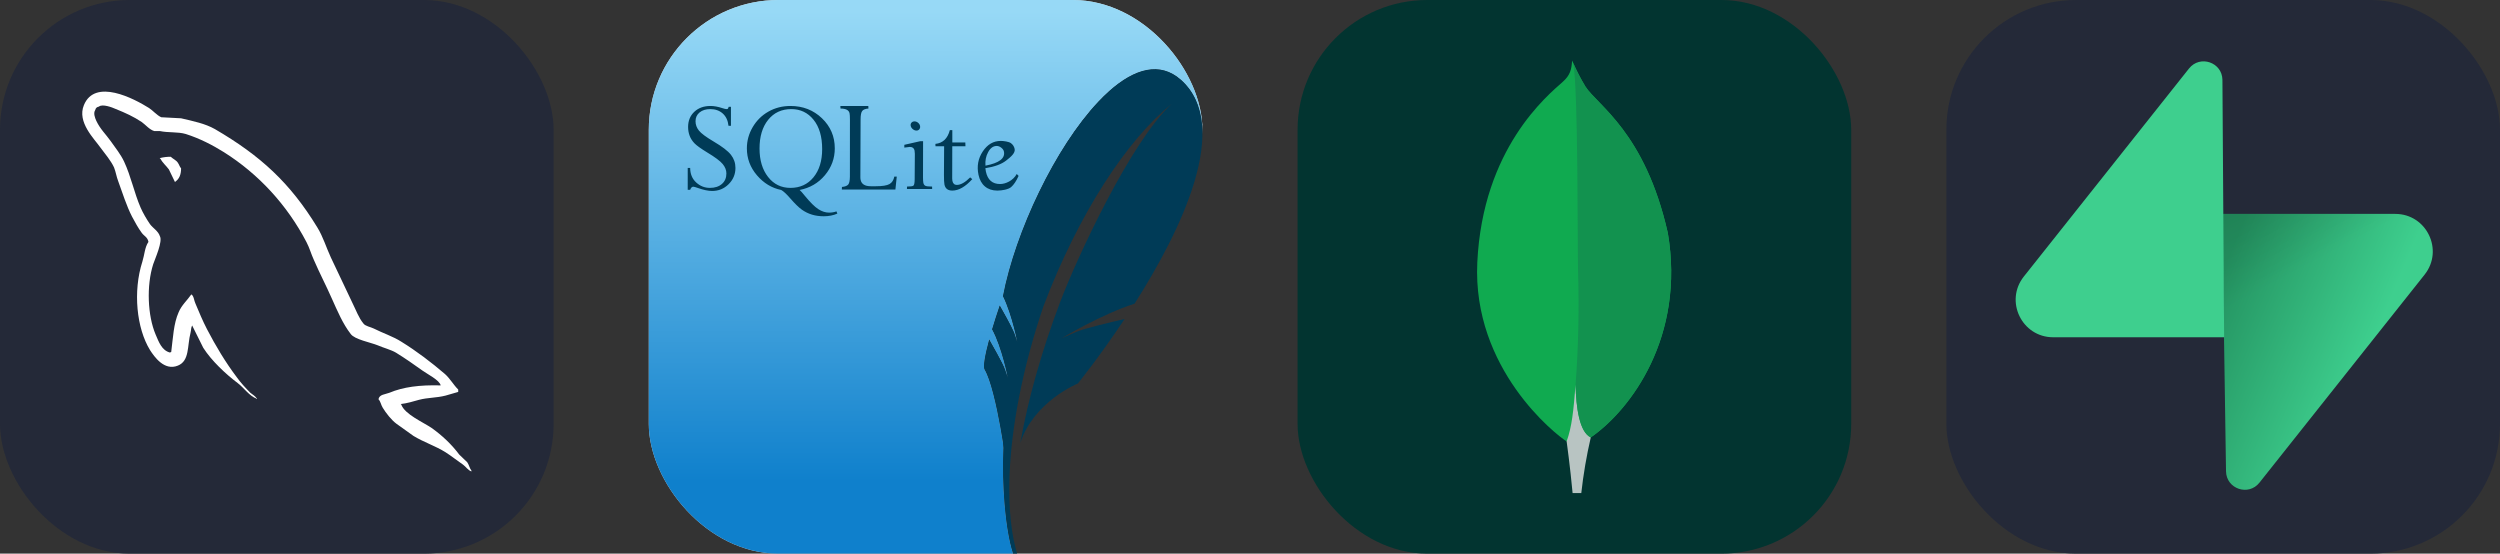 
  <svg width="216.75" height="48" viewBox="0 0 1156 256" fill="none" xmlns="http://www.w3.org/2000/svg" xmlns:xlink="http://www.w3.org/1999/xlink" version="1.1">
    
        <rect x="0" y="0" width="1156" height="256" fill="#333333" stroke="none"/>
    
        <g transform="translate(0, 0)">
          <svg xmlns="http://www.w3.org/2000/svg" width="256" height="256" fill="none" viewBox="0 0 256 256"><rect width="256" height="256" fill="#242938" rx="60"/><g clip-path="url(#clip0_7_147)"><path fill="#fff" fill-rule="evenodd" d="M203.801 178.21C194.011 177.938 186.416 178.941 180.051 181.619C178.218 182.355 175.277 182.355 175.035 184.662C176.015 185.63 176.133 187.214 176.992 188.556C178.459 190.991 181.033 194.271 183.357 195.973L191.191 201.571C195.965 204.488 201.351 206.193 206.002 209.113C208.696 210.817 211.388 213.007 214.082 214.834C215.454 215.807 216.285 217.392 218 217.997V217.629C217.144 216.538 216.897 214.957 216.044 213.735L212.367 210.209C208.82 205.465 204.41 201.325 199.636 197.922C195.718 195.245 187.152 191.596 185.56 187.097L185.319 186.824C188.008 186.552 191.191 185.605 193.764 184.875C197.929 183.784 201.721 184.024 206.002 182.93L211.882 181.226V180.135C209.678 177.946 208.087 175.025 205.763 172.959C199.521 167.606 192.661 162.373 185.56 157.994C181.766 155.562 176.868 153.977 172.829 151.913C171.356 151.182 168.911 150.817 168.055 149.601C165.846 146.929 164.625 143.397 163.034 140.232L152.997 119.064C150.794 114.319 149.444 109.574 146.755 105.195C134.144 84.512 120.431 71.983 99.375 59.693C94.848 57.138 89.462 56.039 83.735 54.703L74.555 54.212C72.593 53.362 70.636 51.049 68.922 49.953C61.944 45.574 43.947 36.085 38.803 48.59C35.497 56.497 43.701 64.282 46.486 68.299C48.571 71.097 51.26 74.26 52.733 77.423C53.556 79.49 53.831 81.682 54.69 83.872C56.646 89.224 58.484 95.188 61.055 100.178C62.427 102.733 63.867 105.413 65.582 107.723C66.562 109.086 68.277 109.67 68.642 111.859C66.927 114.294 66.809 117.94 65.829 120.986C61.42 134.734 63.135 151.766 69.377 161.888C71.339 164.928 75.962 171.622 82.234 169.065C87.744 166.875 86.515 159.941 88.106 153.857C88.477 152.399 88.23 151.425 88.962 150.449V150.722L93.983 160.819C97.778 166.78 104.391 172.986 109.897 177.125C112.833 179.315 115.16 183.089 118.831 184.425V184.057H118.59C117.854 182.966 116.751 182.475 115.772 181.624C113.569 179.435 111.121 176.757 109.406 174.325C104.267 167.513 99.74 159.968 95.698 152.183C93.737 148.412 92.022 144.275 90.436 140.504C89.695 139.043 89.695 136.85 88.474 136.125C86.635 138.797 83.947 141.115 82.594 144.398C80.267 149.628 80.026 156.077 79.17 162.769C78.676 162.891 78.895 162.769 78.676 163.041C74.763 162.071 73.413 158.051 71.945 154.648C68.274 146.01 67.659 132.141 70.842 122.164C71.698 119.609 75.375 111.579 73.907 109.146C73.166 106.834 70.724 105.498 69.374 103.671C67.783 101.359 66.073 98.441 64.971 95.886C62.035 89.069 60.567 81.529 57.381 74.715C55.908 71.552 53.34 68.266 51.257 65.349C48.93 62.063 46.365 59.751 44.526 55.859C43.915 54.496 43.059 52.331 44.038 50.869C44.279 49.896 44.773 49.506 45.748 49.288C47.339 47.924 51.872 49.653 53.463 50.379C57.99 52.205 61.785 53.907 65.58 56.459C67.294 57.675 69.133 59.988 71.336 60.599H73.91C77.828 61.449 82.232 60.871 85.9 61.962C92.389 64.034 98.264 67.072 103.532 70.36C119.567 80.458 132.792 94.814 141.725 111.971C143.193 114.769 143.805 117.324 145.155 120.244C147.729 126.208 150.912 132.289 153.477 138.132C156.051 143.85 158.498 149.694 162.17 154.438C164.008 156.993 171.35 158.329 174.654 159.668C177.104 160.759 180.896 161.741 183.105 163.077C187.264 165.632 191.427 168.552 195.342 171.35C197.298 172.806 203.423 175.849 203.787 178.276L203.801 178.21ZM78.958 72.487C77.267 72.472 75.581 72.677 73.943 73.095V73.368H74.184C75.164 75.315 76.879 76.654 78.102 78.358L80.92 84.199L81.162 83.926C82.876 82.71 83.735 80.763 83.735 77.845C83 76.995 82.879 76.141 82.267 75.29C81.532 74.074 79.941 73.463 78.958 72.493V72.487Z" clip-rule="evenodd"/></g><defs><clipPath id="clip0_7_147"><rect width="180" height="180" fill="#fff" transform="translate(38 38)"/></clipPath></defs></svg>
        </g>
         
        <g transform="translate(300, 0)">
          <svg width="256" height="256" viewBox="0 0 256 256" fill="none" xmlns="http://www.w3.org/2000/svg">
<g clip-path="url(#clip0_307_145)">
<path d="M60 0C26.863 0 0 26.863 0 60V196C0 229.137 26.863 256 60 256H168.46C166.681 250.757 165.288 242.454 164.504 232.977C163.829 224.825 163.605 215.806 163.979 207.107C163.878 205.821 163.817 204.985 163.817 204.985C163.817 204.985 161.943 192.375 159.246 182.016C158.052 177.418 156.693 173.26 155.266 170.85C154.531 169.607 155.346 164.499 157.397 156.934C158.597 159.005 163.66 167.866 164.677 170.722C165.822 173.95 166.062 174.875 166.062 174.875C166.062 174.875 163.285 160.603 158.729 152.275C159.728 148.908 160.921 145.187 162.271 141.209C163.849 143.976 167.436 150.33 168.732 153.341C168.852 153.62 168.96 153.882 169.039 154.098C169.223 154.62 169.378 155.063 169.517 155.469C170.248 157.587 170.426 158.261 170.426 158.261C170.426 158.261 170.155 156.875 169.651 154.737C169.438 153.834 169.173 152.772 168.878 151.641C167.73 147.232 165.986 141.46 163.753 136.937C169.485 107.143 187.934 68.13 207.81 47.069C209.523 45.255 211.244 43.558 212.968 42.028C224.587 31.727 236.36 28.248 246.083 36.91C253.117 43.177 255.995 51.835 256 61.8V60C256 26.863 229.137 0 196 0H60Z" fill="#D9D9D9"/>
<path d="M60 0C26.863 0 0 26.863 0 60V196C0 229.137 26.863 256 60 256H168.46C166.681 250.757 165.288 242.454 164.504 232.977C163.829 224.825 163.605 215.806 163.979 207.107C163.878 205.821 163.817 204.985 163.817 204.985C163.817 204.985 161.943 192.375 159.246 182.016C158.052 177.418 156.693 173.26 155.266 170.85C154.531 169.607 155.346 164.499 157.397 156.934C158.597 159.005 163.66 167.866 164.677 170.722C165.822 173.95 166.062 174.875 166.062 174.875C166.062 174.875 163.285 160.603 158.729 152.275C159.728 148.908 160.921 145.187 162.271 141.209C163.849 143.976 167.436 150.33 168.732 153.341C168.852 153.62 168.96 153.882 169.039 154.098C169.223 154.62 169.378 155.063 169.517 155.469C170.248 157.587 170.426 158.261 170.426 158.261C170.426 158.261 170.155 156.875 169.651 154.737C169.438 153.834 169.173 152.772 168.878 151.641C167.73 147.232 165.986 141.46 163.753 136.937C169.485 107.143 187.934 68.13 207.81 47.069C209.523 45.255 211.244 43.558 212.968 42.028C224.587 31.727 236.36 28.248 246.083 36.91C253.117 43.177 255.995 51.835 256 61.8V60C256 26.863 229.137 0 196 0H60Z" fill="url(#paint0_linear_307_145)"/>
<path d="M246.083 36.91C236.36 28.248 224.587 31.727 212.968 42.028C211.244 43.558 209.523 45.255 207.81 47.069C187.934 68.13 169.485 107.143 163.753 136.937C165.986 141.46 167.73 147.232 168.878 151.641C169.173 152.772 169.438 153.834 169.651 154.737C170.155 156.875 170.426 158.261 170.426 158.261C170.426 158.261 170.248 157.587 169.517 155.469C169.378 155.063 169.223 154.62 169.039 154.098C168.96 153.882 168.852 153.62 168.732 153.341C167.436 150.33 163.849 143.976 162.271 141.209C160.921 145.187 159.728 148.908 158.729 152.275C163.285 160.603 166.062 174.875 166.062 174.875C166.062 174.875 165.822 173.95 164.677 170.722C163.66 167.866 158.597 159.005 157.397 156.934C155.346 164.499 154.531 169.607 155.266 170.85C156.693 173.26 158.052 177.418 159.246 182.016C161.943 192.375 163.817 204.985 163.817 204.985C163.817 204.985 163.878 205.821 163.979 207.107C163.605 215.806 163.829 224.825 164.504 232.977C165.397 243.768 167.079 253.039 169.223 258L170.678 257.207C167.53 247.433 166.251 234.623 166.811 219.849C167.658 197.268 172.861 170.036 182.473 141.653C198.713 98.806 221.245 64.429 241.867 48.011C223.071 64.967 197.632 119.85 190.017 140.174C181.491 162.933 175.448 184.291 171.807 204.753C178.09 185.57 198.405 177.324 198.405 177.324C198.405 177.324 208.369 165.05 220.013 147.514C213.038 149.103 201.585 151.823 197.748 153.433C192.09 155.804 190.565 156.613 190.565 156.613C190.565 156.613 208.895 145.463 224.621 140.415C246.249 106.39 269.811 58.053 246.083 36.91" fill="#003B57"/>
<path d="M28.52 49C25.457 49 22.966 49.895 21.057 51.683C19.147 53.473 18.179 55.82 18.179 58.695C18.179 60.185 18.419 61.543 18.893 62.788C19.367 64.035 20.105 65.191 21.096 66.235C22.088 67.28 24.073 68.7 27.032 70.505C30.662 72.691 33.037 74.466 34.177 75.851C35.318 77.236 35.884 78.687 35.884 80.199C35.884 82.225 35.209 83.841 33.82 85.056C32.429 86.272 30.569 86.878 28.262 86.878C25.829 86.878 23.71 86.032 21.89 84.351C20.071 82.669 19.152 80.443 19.131 77.653H18V87.779H19.131C19.477 86.82 19.955 86.329 20.58 86.329C20.881 86.329 21.586 86.534 22.684 86.917C25.356 87.855 27.55 88.308 29.274 88.308C32.246 88.308 34.783 87.281 36.897 85.194C39.007 83.107 40.073 80.591 40.073 77.653C40.073 75.375 39.369 73.349 37.989 71.582C36.608 69.813 33.922 67.756 29.91 65.393C26.457 63.346 24.215 61.679 23.181 60.379C22.145 59.081 21.613 57.646 21.613 56.07C21.613 54.366 22.247 52.998 23.498 51.977C24.75 50.955 26.389 50.449 28.441 50.449C30.75 50.449 32.674 51.125 34.197 52.486C35.718 53.849 36.598 55.738 36.857 58.166H37.989V49.392H36.936C36.808 49.839 36.689 50.125 36.579 50.254C36.473 50.381 36.268 50.449 35.964 50.449C35.598 50.449 34.945 50.297 34.019 49.999C32.034 49.339 30.203 49 28.52 49ZM65.5 49C61.767 49 58.379 49.868 55.317 51.605C52.251 53.339 49.824 55.746 48.032 58.812C46.242 61.878 45.353 65.135 45.353 68.605C45.353 73.267 46.899 77.421 50.017 81.061C53.137 84.699 56.875 86.966 61.212 87.838C62.204 88.347 63.623 89.663 65.48 91.794C67.573 94.198 69.344 95.932 70.8 96.964C72.254 97.997 73.825 98.754 75.484 99.256C77.145 99.755 78.941 100 80.883 100C83.235 100 85.341 99.597 87.195 98.766L86.778 97.748C85.702 98.131 84.554 98.316 83.345 98.316C81.703 98.316 80.045 97.782 78.382 96.71C76.722 95.635 74.646 93.585 72.169 90.56C71.005 89.111 70.202 88.196 69.748 87.838C74.493 86.923 78.396 84.654 81.439 81.022C84.482 77.392 86.004 73.248 86.004 68.605C86.004 63.091 84.016 58.458 80.069 54.68C76.119 50.901 71.262 49 65.5 49ZM88.585 49L88.644 50.195C91.129 50.195 92.521 50.917 92.833 52.369C92.948 52.888 93.002 53.847 93.011 55.228L92.991 81.649C92.971 83.622 92.686 84.882 92.138 85.429C91.589 85.972 90.662 86.311 89.319 86.447L89.26 87.642H114.032L114.667 81.649H113.536C113.213 83.281 112.472 84.451 111.293 85.115C110.11 85.784 108.02 86.114 105 86.114H102.658C99.941 86.114 98.369 85.145 97.954 83.196C97.868 82.81 97.839 82.397 97.835 81.942L97.934 55.228C97.933 53.258 98.186 51.938 98.708 51.291C99.236 50.648 100.188 50.287 101.566 50.195L101.507 49H88.585H88.585ZM65.897 50.449C70.106 50.449 73.544 52.085 76.199 55.385C78.853 58.685 80.169 63.209 80.169 68.938C80.169 74.366 78.834 78.712 76.159 81.982C73.484 85.25 69.924 86.878 65.5 86.878C61.25 86.878 57.803 85.199 55.158 81.825C52.516 78.451 51.208 74.07 51.208 68.683C51.208 63.148 52.532 58.716 55.198 55.404C57.863 52.096 61.431 50.449 65.897 50.449ZM122.865 56.129C122.261 56.129 121.8 56.33 121.456 56.736C121.103 57.14 120.995 57.63 121.118 58.225C121.237 58.801 121.567 59.307 122.091 59.733C122.612 60.158 123.174 60.379 123.778 60.379C124.362 60.379 124.808 60.158 125.128 59.733C125.448 59.307 125.545 58.801 125.426 58.225C125.302 57.63 124.984 57.14 124.493 56.736C123.996 56.33 123.449 56.129 122.865 56.129ZM139.201 60.183C138.174 64.08 135.949 66.189 132.532 66.529L132.571 67.645H136.561L136.482 80.846C136.488 83.103 136.558 84.605 136.72 85.37C137.113 87.201 138.325 88.131 140.352 88.131C143.286 88.131 146.364 86.368 149.582 82.843L148.61 82.021C146.286 84.342 144.231 85.507 142.437 85.507C141.334 85.507 140.65 84.881 140.392 83.646C140.321 83.346 140.293 82.996 140.293 82.589L140.333 67.645H146.426L146.367 65.863H140.352V60.183H139.201H139.201ZM162.762 65.158C159.354 65.158 156.581 66.79 154.426 70.035C152.281 73.284 151.617 76.885 152.461 80.846C152.957 83.166 153.945 84.964 155.458 86.232C156.968 87.499 158.884 88.131 161.174 88.131C163.307 88.131 166.277 87.599 167.526 86.525C168.779 85.453 169.934 83.715 171 81.335L170.146 80.454C168.446 83.541 165.013 85.096 162.425 85.096C158.866 85.096 156.687 83.169 155.875 79.338C155.769 78.849 155.69 78.323 155.636 77.771C159.87 77.109 163.078 75.938 165.244 74.245C167.407 72.552 169.58 70.756 169.174 68.859C168.932 67.732 168.339 66.846 167.427 66.176C166.503 65.507 164.103 65.158 162.762 65.158ZM125.505 65.295L118.161 66.96V68.252L120.701 67.939C121.932 67.939 122.656 68.489 122.885 69.584C122.962 69.951 123.01 70.465 123.024 71.112L122.944 82.961C122.924 84.6 122.739 85.554 122.369 85.84C121.995 86.127 121.009 86.271 119.411 86.271L119.371 87.387H131.023L131.003 86.271C129.384 86.271 128.335 86.145 127.867 85.899C127.407 85.654 127.091 85.209 126.954 84.528C126.848 84.037 126.802 83.19 126.795 82.021L126.835 65.295H125.505H125.505ZM160.897 67.489C161.606 67.489 162.291 67.759 162.981 68.291C163.661 68.822 164.076 69.413 164.211 70.054C164.876 73.204 162.045 75.382 155.676 76.596C155.494 74.299 155.898 72.213 156.927 70.328C157.948 68.445 159.278 67.489 160.897 67.489Z" fill="#003B57"/>
</g>
<defs>
<linearGradient id="paint0_linear_307_145" x1="147.614" y1="5.239" x2="147.614" y2="241.763" gradientUnits="userSpaceOnUse">
<stop stop-color="#97D9F6"/>
<stop offset="0.92" stop-color="#0F80CC"/>
<stop offset="1" stop-color="#0F80CC"/>
</linearGradient>
<clipPath id="clip0_307_145">
<rect width="256" height="256" rx="60" fill="white"/>
</clipPath>
</defs>
</svg>

        </g>
         
        <g transform="translate(600, 0)">
          <svg xmlns="http://www.w3.org/2000/svg" width="256" height="256" fill="none" viewBox="0 0 256 256"><rect width="256" height="256" fill="#023430" rx="60"/><path fill="#10AA50" d="M171.173 107.591C160.636 61.11 138.676 48.736 133.074 39.989C130.764 36.135 128.717 32.13 126.949 28C126.653 32.129 126.109 34.731 122.599 37.862C115.552 44.145 85.622 68.535 83.103 121.348C80.756 170.59 119.303 200.953 124.395 204.092C128.311 206.019 133.08 204.133 135.407 202.364C153.988 189.612 179.376 155.614 171.193 107.591"/><path fill="#B8C4C2" d="M128.545 177.871C127.575 190.059 126.88 197.141 124.416 204.106C124.416 204.106 126.033 215.709 127.169 228H131.188C132.147 219.345 133.61 210.753 135.572 202.268C130.369 199.708 128.745 188.566 128.545 177.871Z"/><path fill="#12924F" d="M135.565 202.275C130.307 199.846 128.786 188.469 128.552 177.871C129.852 160.388 130.231 142.849 129.688 125.326C129.412 116.132 129.818 40.168 127.423 29.046C129.062 32.813 130.949 36.466 133.074 39.982C138.676 48.736 160.643 61.11 171.173 107.591C179.376 155.532 154.126 189.44 135.565 202.275Z"/></svg>
        </g>
         
        <g transform="translate(900, 0)">
          <svg xmlns="http://www.w3.org/2000/svg" width="256" height="256" fill="none" viewBox="0 0 256 256"><rect width="256" height="256" fill="#242938" rx="60"/><g clip-path="url(#clip0_147_961)"><path fill="url(#paint0_linear_147_961)" d="M144.757 223.193C139.696 229.566 129.434 226.074 129.312 217.936L127.529 98.907H207.564C222.06 98.907 230.145 115.651 221.131 127.004L144.757 223.193Z"/><path fill="url(#paint1_linear_147_961)" fill-opacity=".2" d="M144.757 223.193C139.696 229.566 129.434 226.074 129.312 217.936L127.529 98.907H207.564C222.06 98.907 230.145 115.651 221.131 127.004L144.757 223.193Z"/><path fill="#3ECF8E" d="M112.207 31.666C117.268 25.291 127.53 28.784 127.652 36.922L128.434 155.951H49.4C34.903 155.951 26.818 139.207 35.833 127.854L112.207 31.666Z"/></g><defs><linearGradient id="paint0_linear_147_961" x1="127.529" x2="198.661" y1="125.299" y2="155.132" gradientUnits="userSpaceOnUse"><stop stop-color="#249361"/><stop offset="1" stop-color="#3ECF8E"/></linearGradient><linearGradient id="paint1_linear_147_961" x1="95.993" x2="128.433" y1="82.12" y2="143.187" gradientUnits="userSpaceOnUse"><stop/><stop offset="1" stop-opacity="0"/></linearGradient><clipPath id="clip0_147_961"><rect width="192.92" height="200" fill="#fff" transform="translate(32 28)"/></clipPath></defs></svg>
        </g>
        
  </svg>
  